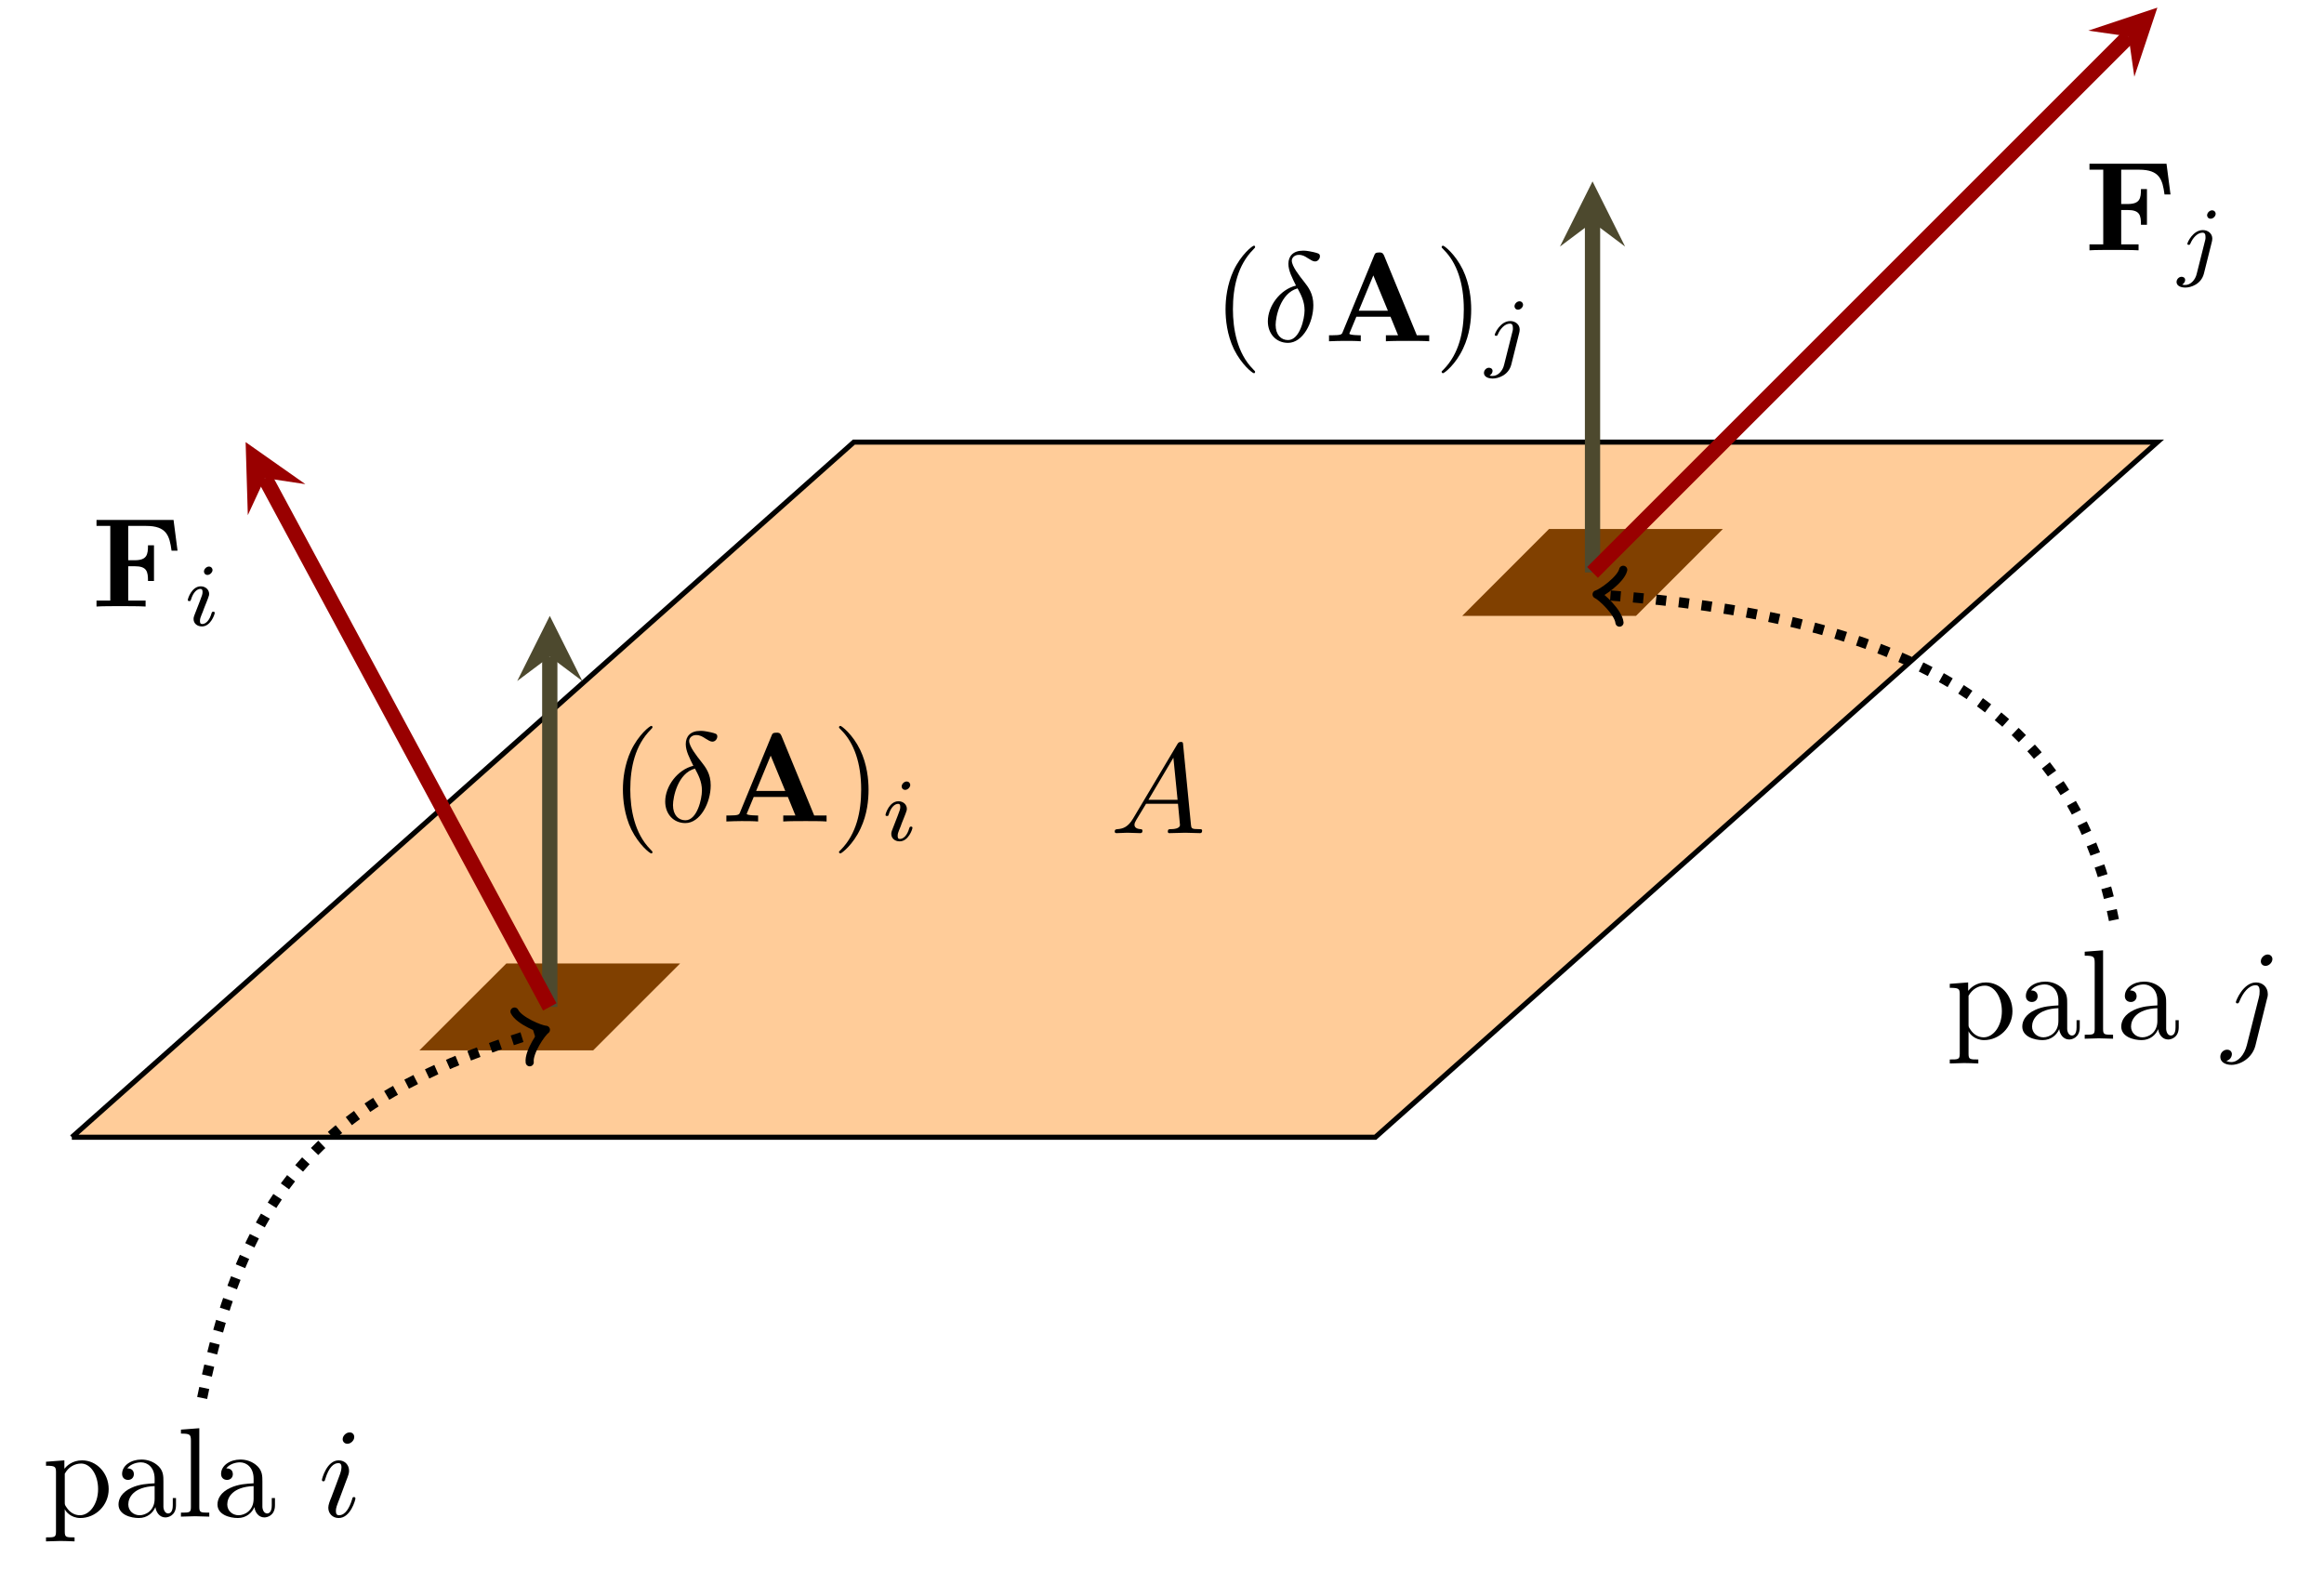 <?xml version="1.0" encoding="UTF-8" standalone="no"?>
<svg
   xmlns:dc="http://purl.org/dc/elements/1.1/"
   xmlns:cc="http://creativecommons.org/ns#"
   xmlns:rdf="http://www.w3.org/1999/02/22-rdf-syntax-ns#"
   xmlns:svg="http://www.w3.org/2000/svg"
   xmlns="http://www.w3.org/2000/svg"
   xmlns:xlink="http://www.w3.org/1999/xlink"
   xmlns:sodipodi="http://sodipodi.sourceforge.net/DTD/sodipodi-0.dtd"
   xmlns:inkscape="http://www.inkscape.org/namespaces/inkscape"
   width="181.948pt"
   height="123.999pt"
   viewBox="0 0 181.948 123.999"
   version="1.2"
   id="svg3859"
   sodipodi:docname="Muuttuvan_kentän_vuo.svg"
   inkscape:version="0.92.0 r15299">
  <sodipodi:namedview
     pagecolor="#ffffff"
     bordercolor="#666666"
     borderopacity="1"
     objecttolerance="10"
     gridtolerance="10"
     guidetolerance="10"
     inkscape:pageopacity="0"
     inkscape:pageshadow="2"
     inkscape:window-width="1600"
     inkscape:window-height="837"
     id="namedview3861"
     showgrid="false"
     inkscape:zoom="4.052452"
     inkscape:cx="121.29867"
     inkscape:cy="82.666"
     inkscape:window-x="-8"
     inkscape:window-y="-8"
     inkscape:window-maximized="1"
     inkscape:current-layer="svg3859" />
  <defs
     id="defs3736">
    <g
       id="g3731">
      <symbol
         overflow="visible"
         id="glyph0-0">
        <path
           style="stroke:none;"
           d=""
           id="path3680" />
      </symbol>
      <symbol
         overflow="visible"
         id="glyph0-1">
        <path
           style="stroke:none;"
           d="M 6.422 -6.781 L 0.391 -6.781 L 0.391 -6.312 L 1.469 -6.312 L 1.469 -0.469 L 0.391 -0.469 L 0.391 0 C 0.766 -0.031 1.781 -0.031 2.219 -0.031 C 2.703 -0.031 3.781 -0.031 4.234 0 L 4.234 -0.469 L 2.875 -0.469 L 2.875 -3.156 L 3.375 -3.156 C 4.344 -3.156 4.422 -2.734 4.422 -2 L 4.891 -2 L 4.891 -4.797 L 4.422 -4.797 C 4.422 -4.062 4.344 -3.625 3.375 -3.625 L 2.875 -3.625 L 2.875 -6.312 L 4.281 -6.312 C 5.875 -6.312 6.109 -5.547 6.266 -4.375 L 6.734 -4.375 Z M 6.422 -6.781 "
           id="path3683" />
      </symbol>
      <symbol
         overflow="visible"
         id="glyph0-2">
        <path
           style="stroke:none;"
           d="M 4.719 -6.703 C 4.609 -6.953 4.5 -6.953 4.328 -6.953 C 4.047 -6.953 4 -6.875 3.938 -6.703 L 1.469 -0.703 C 1.406 -0.547 1.375 -0.469 0.625 -0.469 L 0.406 -0.469 L 0.406 0 C 0.781 -0.016 1.266 -0.031 1.578 -0.031 C 1.969 -0.031 2.516 -0.031 2.891 0 L 2.891 -0.469 C 2.875 -0.469 2 -0.469 2 -0.594 C 2 -0.609 2.031 -0.703 2.047 -0.719 L 2.547 -1.922 L 5.219 -1.922 L 5.812 -0.469 L 4.859 -0.469 L 4.859 0 C 5.25 -0.031 6.188 -0.031 6.625 -0.031 C 7.016 -0.031 7.891 -0.031 8.25 0 L 8.25 -0.469 L 7.281 -0.469 Z M 3.875 -5.156 L 5.016 -2.391 L 2.734 -2.391 Z M 3.875 -5.156 "
           id="path3686" />
      </symbol>
      <symbol
         overflow="visible"
         id="glyph1-0">
        <path
           style="stroke:none;"
           d=""
           id="path3689" />
      </symbol>
      <symbol
         overflow="visible"
         id="glyph1-1">
        <path
           style="stroke:none;"
           d="M 2.266 -4.359 C 2.266 -4.469 2.172 -4.625 1.984 -4.625 C 1.797 -4.625 1.594 -4.438 1.594 -4.234 C 1.594 -4.125 1.672 -3.969 1.875 -3.969 C 2.062 -3.969 2.266 -4.172 2.266 -4.359 Z M 0.844 -0.812 C 0.812 -0.719 0.781 -0.641 0.781 -0.516 C 0.781 -0.188 1.047 0.062 1.438 0.062 C 2.125 0.062 2.438 -0.891 2.438 -1 C 2.438 -1.094 2.344 -1.094 2.328 -1.094 C 2.234 -1.094 2.219 -1.047 2.188 -0.969 C 2.031 -0.406 1.734 -0.125 1.453 -0.125 C 1.312 -0.125 1.281 -0.219 1.281 -0.375 C 1.281 -0.531 1.328 -0.656 1.391 -0.812 C 1.469 -1 1.547 -1.188 1.609 -1.375 C 1.672 -1.547 1.938 -2.172 1.953 -2.266 C 1.984 -2.328 2 -2.406 2 -2.484 C 2 -2.812 1.719 -3.078 1.344 -3.078 C 0.641 -3.078 0.328 -2.125 0.328 -2 C 0.328 -1.922 0.422 -1.922 0.453 -1.922 C 0.547 -1.922 0.547 -1.953 0.578 -2.031 C 0.75 -2.625 1.062 -2.875 1.312 -2.875 C 1.422 -2.875 1.484 -2.828 1.484 -2.641 C 1.484 -2.469 1.453 -2.375 1.281 -1.938 Z M 0.844 -0.812 "
           id="path3692" />
      </symbol>
      <symbol
         overflow="visible"
         id="glyph1-2">
        <path
           style="stroke:none;"
           d="M 3.062 -4.359 C 3.062 -4.469 2.969 -4.625 2.781 -4.625 C 2.578 -4.625 2.391 -4.422 2.391 -4.234 C 2.391 -4.125 2.469 -3.969 2.672 -3.969 C 2.859 -3.969 3.062 -4.156 3.062 -4.359 Z M 1.578 0.344 C 1.469 0.828 1.094 1.219 0.688 1.219 C 0.594 1.219 0.516 1.219 0.438 1.188 C 0.609 1.094 0.672 0.938 0.672 0.828 C 0.672 0.656 0.531 0.578 0.391 0.578 C 0.188 0.578 0 0.766 0 0.984 C 0 1.25 0.266 1.422 0.688 1.422 C 1.109 1.422 1.922 1.172 2.141 0.328 L 2.766 -2.172 C 2.781 -2.25 2.797 -2.312 2.797 -2.422 C 2.797 -2.797 2.469 -3.078 2.062 -3.078 C 1.281 -3.078 0.844 -2.109 0.844 -2 C 0.844 -1.922 0.938 -1.922 0.953 -1.922 C 1.031 -1.922 1.047 -1.938 1.094 -2.047 C 1.266 -2.453 1.625 -2.875 2.031 -2.875 C 2.203 -2.875 2.266 -2.766 2.266 -2.531 C 2.266 -2.453 2.266 -2.359 2.25 -2.328 Z M 1.578 0.344 "
           id="path3695" />
      </symbol>
      <symbol
         overflow="visible"
         id="glyph2-0">
        <path
           style="stroke:none;"
           d=""
           id="path3698" />
      </symbol>
      <symbol
         overflow="visible"
         id="glyph2-1">
        <path
           style="stroke:none;"
           d="M 3.297 2.391 C 3.297 2.359 3.297 2.344 3.125 2.172 C 1.891 0.922 1.562 -0.969 1.562 -2.5 C 1.562 -4.234 1.938 -5.969 3.172 -7.203 C 3.297 -7.328 3.297 -7.344 3.297 -7.375 C 3.297 -7.453 3.266 -7.484 3.203 -7.484 C 3.094 -7.484 2.203 -6.797 1.609 -5.531 C 1.109 -4.438 0.984 -3.328 0.984 -2.5 C 0.984 -1.719 1.094 -0.516 1.641 0.625 C 2.25 1.844 3.094 2.5 3.203 2.5 C 3.266 2.5 3.297 2.469 3.297 2.391 Z M 3.297 2.391 "
           id="path3701" />
      </symbol>
      <symbol
         overflow="visible"
         id="glyph2-2">
        <path
           style="stroke:none;"
           d="M 2.875 -2.5 C 2.875 -3.266 2.766 -4.469 2.219 -5.609 C 1.625 -6.828 0.766 -7.484 0.672 -7.484 C 0.609 -7.484 0.562 -7.438 0.562 -7.375 C 0.562 -7.344 0.562 -7.328 0.75 -7.141 C 1.734 -6.156 2.297 -4.578 2.297 -2.5 C 2.297 -0.781 1.938 0.969 0.703 2.219 C 0.562 2.344 0.562 2.359 0.562 2.391 C 0.562 2.453 0.609 2.5 0.672 2.5 C 0.766 2.5 1.672 1.812 2.25 0.547 C 2.766 -0.547 2.875 -1.656 2.875 -2.5 Z M 2.875 -2.5 "
           id="path3704" />
      </symbol>
      <symbol
         overflow="visible"
         id="glyph2-3">
        <path
           style="stroke:none;"
           d="M 1.719 -3.75 L 1.719 -4.406 L 0.281 -4.297 L 0.281 -3.984 C 0.984 -3.984 1.062 -3.922 1.062 -3.484 L 1.062 1.172 C 1.062 1.625 0.953 1.625 0.281 1.625 L 0.281 1.938 C 0.625 1.922 1.141 1.906 1.391 1.906 C 1.672 1.906 2.172 1.922 2.516 1.938 L 2.516 1.625 C 1.859 1.625 1.75 1.625 1.75 1.172 L 1.75 -0.594 C 1.797 -0.422 2.219 0.109 2.969 0.109 C 4.156 0.109 5.188 -0.875 5.188 -2.156 C 5.188 -3.422 4.234 -4.406 3.109 -4.406 C 2.328 -4.406 1.906 -3.969 1.719 -3.75 Z M 1.75 -1.141 L 1.75 -3.359 C 2.031 -3.875 2.516 -4.156 3.031 -4.156 C 3.766 -4.156 4.359 -3.281 4.359 -2.156 C 4.359 -0.953 3.672 -0.109 2.938 -0.109 C 2.531 -0.109 2.156 -0.312 1.891 -0.719 C 1.75 -0.922 1.75 -0.938 1.75 -1.141 Z M 1.75 -1.141 "
           id="path3707" />
      </symbol>
      <symbol
         overflow="visible"
         id="glyph2-4">
        <path
           style="stroke:none;"
           d="M 3.312 -0.75 C 3.359 -0.359 3.625 0.062 4.094 0.062 C 4.312 0.062 4.922 -0.078 4.922 -0.891 L 4.922 -1.453 L 4.672 -1.453 L 4.672 -0.891 C 4.672 -0.312 4.422 -0.25 4.312 -0.25 C 3.984 -0.25 3.938 -0.703 3.938 -0.75 L 3.938 -2.734 C 3.938 -3.156 3.938 -3.547 3.578 -3.922 C 3.188 -4.312 2.688 -4.469 2.219 -4.469 C 1.391 -4.469 0.703 -4 0.703 -3.344 C 0.703 -3.047 0.906 -2.875 1.172 -2.875 C 1.453 -2.875 1.625 -3.078 1.625 -3.328 C 1.625 -3.453 1.578 -3.781 1.109 -3.781 C 1.391 -4.141 1.875 -4.25 2.188 -4.25 C 2.688 -4.25 3.25 -3.859 3.25 -2.969 L 3.25 -2.609 C 2.734 -2.578 2.047 -2.547 1.422 -2.25 C 0.672 -1.906 0.422 -1.391 0.422 -0.953 C 0.422 -0.141 1.391 0.109 2.016 0.109 C 2.672 0.109 3.125 -0.297 3.312 -0.75 Z M 3.25 -2.391 L 3.25 -1.391 C 3.25 -0.453 2.531 -0.109 2.078 -0.109 C 1.594 -0.109 1.188 -0.453 1.188 -0.953 C 1.188 -1.5 1.609 -2.328 3.25 -2.391 Z M 3.25 -2.391 "
           id="path3710" />
      </symbol>
      <symbol
         overflow="visible"
         id="glyph2-5">
        <path
           style="stroke:none;"
           d="M 1.766 -6.922 L 0.328 -6.812 L 0.328 -6.5 C 1.031 -6.5 1.109 -6.438 1.109 -5.938 L 1.109 -0.75 C 1.109 -0.312 1 -0.312 0.328 -0.312 L 0.328 0 C 0.656 -0.016 1.188 -0.031 1.438 -0.031 C 1.688 -0.031 2.172 -0.016 2.547 0 L 2.547 -0.312 C 1.875 -0.312 1.766 -0.312 1.766 -0.75 Z M 1.766 -6.922 "
           id="path3713" />
      </symbol>
      <symbol
         overflow="visible"
         id="glyph3-0">
        <path
           style="stroke:none;"
           d=""
           id="path3716" />
      </symbol>
      <symbol
         overflow="visible"
         id="glyph3-1">
        <path
           style="stroke:none;"
           d="M 2.625 -4.359 C 1.391 -4.062 0.422 -2.766 0.422 -1.562 C 0.422 -0.594 1.062 0.125 2 0.125 C 3.156 0.125 3.984 -1.453 3.984 -2.828 C 3.984 -3.734 3.594 -4.234 3.25 -4.672 C 2.891 -5.125 2.297 -5.875 2.297 -6.312 C 2.297 -6.531 2.5 -6.766 2.844 -6.766 C 3.156 -6.766 3.344 -6.641 3.562 -6.5 C 3.766 -6.375 3.953 -6.25 4.109 -6.25 C 4.359 -6.25 4.5 -6.484 4.5 -6.656 C 4.5 -6.875 4.344 -6.891 3.984 -6.984 C 3.469 -7.094 3.328 -7.094 3.172 -7.094 C 2.391 -7.094 2.031 -6.656 2.031 -6.062 C 2.031 -5.516 2.328 -4.969 2.625 -4.359 Z M 2.75 -4.141 C 3 -3.672 3.297 -3.141 3.297 -2.422 C 3.297 -1.766 2.922 -0.094 2 -0.094 C 1.453 -0.094 1.031 -0.516 1.031 -1.281 C 1.031 -1.906 1.406 -3.781 2.75 -4.141 Z M 2.75 -4.141 "
           id="path3719" />
      </symbol>
      <symbol
         overflow="visible"
         id="glyph3-2">
        <path
           style="stroke:none;"
           d="M 2.828 -6.234 C 2.828 -6.438 2.688 -6.594 2.469 -6.594 C 2.188 -6.594 1.922 -6.328 1.922 -6.062 C 1.922 -5.875 2.062 -5.703 2.297 -5.703 C 2.531 -5.703 2.828 -5.938 2.828 -6.234 Z M 2.078 -2.484 C 2.188 -2.766 2.188 -2.797 2.297 -3.062 C 2.375 -3.266 2.422 -3.406 2.422 -3.594 C 2.422 -4.031 2.109 -4.406 1.609 -4.406 C 0.672 -4.406 0.297 -2.953 0.297 -2.875 C 0.297 -2.766 0.391 -2.766 0.406 -2.766 C 0.516 -2.766 0.516 -2.797 0.562 -2.953 C 0.844 -3.891 1.234 -4.188 1.578 -4.188 C 1.656 -4.188 1.828 -4.188 1.828 -3.875 C 1.828 -3.656 1.75 -3.453 1.719 -3.344 C 1.641 -3.094 1.188 -1.938 1.031 -1.5 C 0.922 -1.25 0.797 -0.922 0.797 -0.703 C 0.797 -0.234 1.141 0.109 1.609 0.109 C 2.547 0.109 2.922 -1.328 2.922 -1.422 C 2.922 -1.531 2.828 -1.531 2.797 -1.531 C 2.703 -1.531 2.703 -1.5 2.656 -1.344 C 2.469 -0.719 2.141 -0.109 1.641 -0.109 C 1.469 -0.109 1.391 -0.203 1.391 -0.438 C 1.391 -0.688 1.453 -0.828 1.688 -1.438 Z M 2.078 -2.484 "
           id="path3722" />
      </symbol>
      <symbol
         overflow="visible"
         id="glyph3-3">
        <path
           style="stroke:none;"
           d="M 3.953 -6.234 C 3.953 -6.422 3.812 -6.594 3.578 -6.594 C 3.344 -6.594 3.047 -6.359 3.047 -6.062 C 3.047 -5.859 3.188 -5.703 3.422 -5.703 C 3.688 -5.703 3.953 -5.969 3.953 -6.234 Z M 1.953 0.5 C 1.766 1.25 1.281 1.828 0.734 1.828 C 0.672 1.828 0.516 1.828 0.344 1.734 C 0.641 1.672 0.781 1.406 0.781 1.203 C 0.781 1.047 0.672 0.859 0.406 0.859 C 0.156 0.859 -0.125 1.062 -0.125 1.422 C -0.125 1.828 0.266 2.047 0.75 2.047 C 1.453 2.047 2.375 1.516 2.625 0.531 L 3.531 -3.125 C 3.594 -3.312 3.594 -3.453 3.594 -3.484 C 3.594 -4.062 3.172 -4.406 2.672 -4.406 C 1.656 -4.406 1.094 -2.953 1.094 -2.875 C 1.094 -2.766 1.188 -2.766 1.203 -2.766 C 1.297 -2.766 1.312 -2.781 1.391 -2.969 C 1.641 -3.578 2.094 -4.188 2.641 -4.188 C 2.781 -4.188 2.953 -4.141 2.953 -3.734 C 2.953 -3.5 2.938 -3.391 2.891 -3.219 Z M 1.953 0.5 "
           id="path3725" />
      </symbol>
      <symbol
         overflow="visible"
         id="glyph3-4">
        <path
           style="stroke:none;"
           d="M 1.781 -1.141 C 1.391 -0.484 1 -0.344 0.562 -0.312 C 0.438 -0.297 0.344 -0.297 0.344 -0.109 C 0.344 -0.047 0.406 0 0.484 0 C 0.75 0 1.062 -0.031 1.328 -0.031 C 1.672 -0.031 2.016 0 2.328 0 C 2.391 0 2.516 0 2.516 -0.188 C 2.516 -0.297 2.438 -0.312 2.359 -0.312 C 2.141 -0.328 1.891 -0.406 1.891 -0.656 C 1.891 -0.781 1.953 -0.891 2.031 -1.031 L 2.797 -2.297 L 5.297 -2.297 C 5.312 -2.094 5.453 -0.734 5.453 -0.641 C 5.453 -0.344 4.938 -0.312 4.734 -0.312 C 4.594 -0.312 4.5 -0.312 4.5 -0.109 C 4.5 0 4.609 0 4.641 0 C 5.047 0 5.469 -0.031 5.875 -0.031 C 6.125 -0.031 6.766 0 7.016 0 C 7.062 0 7.188 0 7.188 -0.203 C 7.188 -0.312 7.094 -0.312 6.953 -0.312 C 6.344 -0.312 6.344 -0.375 6.312 -0.672 L 5.703 -6.891 C 5.688 -7.094 5.688 -7.141 5.516 -7.141 C 5.359 -7.141 5.312 -7.062 5.25 -6.969 Z M 2.984 -2.609 L 4.938 -5.906 L 5.266 -2.609 Z M 2.984 -2.609 "
           id="path3728" />
      </symbol>
    </g>
    <clipPath
       id="clip1">
      <path
         d="M 107 0 L 181.949 0 L 181.949 62 L 107 62 Z M 107 0 "
         id="path3733" />
    </clipPath>
  </defs>
  <g
     id="surface1961">
    <path
       style="fill-rule:nonzero;fill:rgb(100%,79.999%,59.999%);fill-opacity:1;stroke-width:0.399;stroke-linecap:butt;stroke-linejoin:miter;stroke:rgb(0%,0%,0%);stroke-opacity:1;stroke-miterlimit:10;"
       d="M -68.031 -6.804 L 34.016 -6.804 L 95.246 47.622 L -6.804 47.622 L -68.031 -6.804 "
       transform="matrix(1,0,0,-1,73.656,82.235)"
       id="path3738" />
    <path
       style=" stroke:none;fill-rule:nonzero;fill:rgb(50%,25%,0%);fill-opacity:1;"
       d="M 39.641 75.434 L 32.836 82.234 L 46.441 82.234 L 53.246 75.434 L 39.641 75.434 "
       id="path3740" />
    <path
       style=" stroke:none;fill-rule:nonzero;fill:rgb(50%,25%,0%);fill-opacity:1;"
       d="M 121.277 41.414 L 114.477 48.219 L 128.082 48.219 L 134.887 41.414 L 121.277 41.414 "
       id="path3742" />
    <path
       style="fill:none;stroke-width:1.196;stroke-linecap:butt;stroke-linejoin:miter;stroke:rgb(30.104%,28.693%,18.024%);stroke-opacity:1;stroke-miterlimit:10;"
       d="M -30.613 3.403 L -30.613 30.829 "
       transform="matrix(1,0,0,-1,73.656,82.235)"
       id="path3744" />
    <path
       style=" stroke:none;fill-rule:nonzero;fill:rgb(30.104%,28.693%,18.024%);fill-opacity:1;"
       d="M 43.043 48.219 L 40.492 53.32 L 43.043 51.406 L 45.594 53.32 "
       id="path3746" />
    <path
       style="fill:none;stroke-width:1.196;stroke-linecap:butt;stroke-linejoin:miter;stroke:rgb(30.104%,28.693%,18.024%);stroke-opacity:1;stroke-miterlimit:10;"
       d="M 51.024 37.419 L 51.024 64.844 "
       transform="matrix(1,0,0,-1,73.656,82.235)"
       id="path3748" />
    <path
       style=" stroke:none;fill-rule:nonzero;fill:rgb(30.104%,28.693%,18.024%);fill-opacity:1;"
       d="M 124.68 14.203 L 122.129 19.305 L 124.68 17.391 L 127.23 19.305 "
       id="path3750" />
    <path
       style="fill:none;stroke-width:1.196;stroke-linecap:butt;stroke-linejoin:miter;stroke:rgb(59.999%,0%,0%);stroke-opacity:1;stroke-miterlimit:10;"
       d="M -30.613 3.403 L -52.91 44.805 "
       transform="matrix(1,0,0,-1,73.656,82.235)"
       id="path3752" />
    <path
       style=" stroke:none;fill-rule:nonzero;fill:rgb(59.999%,0%,0%);fill-opacity:1;"
       d="M 19.23 34.613 L 19.402 40.332 L 20.746 37.43 L 23.91 37.906 "
       id="path3754" />
    <g
       clip-path="url(#clip1)"
       clip-rule="nonzero"
       id="g3758">
      <path
         style="fill:none;stroke-width:1.196;stroke-linecap:butt;stroke-linejoin:miter;stroke:rgb(59.999%,0%,0%);stroke-opacity:1;stroke-miterlimit:10;"
         d="M 51.024 37.419 L 92.992 79.383 "
         transform="matrix(1,0,0,-1,73.656,82.235)"
         id="path3756" />
    </g>
    <path
       style=" stroke:none;fill-rule:nonzero;fill:rgb(59.999%,0%,0%);fill-opacity:1;"
       d="M 168.902 0.598 L 163.492 2.398 L 166.648 2.852 L 167.098 6.008 "
       id="path3760" />
    <path
       style="fill:none;stroke-width:0.797;stroke-linecap:butt;stroke-linejoin:miter;stroke:rgb(0%,0%,0%);stroke-opacity:1;stroke-dasharray:0.797,0.996;stroke-miterlimit:10;"
       d="M -57.828 -27.214 C -54.426 -10.206 -47.621 -3.402 -31.293 1.497 "
       transform="matrix(1,0,0,-1,73.656,82.235)"
       id="path3762" />
    <path
       style="fill:none;stroke-width:0.638;stroke-linecap:round;stroke-linejoin:round;stroke:rgb(0%,0%,0%);stroke-opacity:1;stroke-miterlimit:10;"
       d="M -1.553 2.072 C -1.423 1.295 0.001 0.129 0.391 0 C 0 -0.132 -1.425 -1.294 -1.552 -2.072 "
       transform="matrix(0.958,-0.287,-0.287,-0.958,42.364,80.737)"
       id="path3764" />
    <path
       style="fill:none;stroke-width:0.797;stroke-linecap:butt;stroke-linejoin:miter;stroke:rgb(0%,0%,0%);stroke-opacity:1;stroke-dasharray:0.797,0.996;stroke-miterlimit:10;"
       d="M 91.844 10.204 C 88.442 27.212 74.836 34.016 51.731 35.665 "
       transform="matrix(1,0,0,-1,73.656,82.235)"
       id="path3766" />
    <path
       style="fill:none;stroke-width:0.638;stroke-linecap:round;stroke-linejoin:round;stroke:rgb(0%,0%,0%);stroke-opacity:1;stroke-miterlimit:10;"
       d="M -1.555 2.072 C -1.425 1.294 0.001 0.131 0.387 -0.002 C 0.001 -0.131 -1.424 -1.294 -1.553 -2.071 "
       transform="matrix(-0.998,-0.071,-0.071,0.998,125.386,46.568)"
       id="path3768" />
    <g
       style="fill:rgb(0%,0%,0%);fill-opacity:1;"
       id="g3772">
      <use
         xlink:href="#glyph0-1"
         x="7.165"
         y="47.488"
         id="use3770" />
    </g>
    <g
       style="fill:rgb(0%,0%,0%);fill-opacity:1;"
       id="g3776">
      <use
         xlink:href="#glyph1-1"
         x="14.374"
         y="48.983"
         id="use3774" />
    </g>
    <g
       style="fill:rgb(0%,0%,0%);fill-opacity:1;"
       id="g3780">
      <use
         xlink:href="#glyph2-1"
         x="47.784"
         y="64.316"
         id="use3778" />
    </g>
    <g
       style="fill:rgb(0%,0%,0%);fill-opacity:1;"
       id="g3784">
      <use
         xlink:href="#glyph3-1"
         x="51.658"
         y="64.316"
         id="use3782" />
    </g>
    <g
       style="fill:rgb(0%,0%,0%);fill-opacity:1;"
       id="g3788">
      <use
         xlink:href="#glyph0-2"
         x="56.463"
         y="64.316"
         id="use3786" />
    </g>
    <g
       style="fill:rgb(0%,0%,0%);fill-opacity:1;"
       id="g3792">
      <use
         xlink:href="#glyph2-2"
         x="65.125"
         y="64.316"
         id="use3790" />
    </g>
    <g
       style="fill:rgb(0%,0%,0%);fill-opacity:1;"
       id="g3796">
      <use
         xlink:href="#glyph1-1"
         x="68.999"
         y="65.81"
         id="use3794" />
    </g>
    <g
       style="fill:rgb(0%,0%,0%);fill-opacity:1;"
       id="g3806">
      <use
         xlink:href="#glyph2-3"
         x="3.321"
         y="118.741"
         id="use3798" />
      <use
         xlink:href="#glyph2-4"
         x="8.856"
         y="118.741"
         id="use3800" />
      <use
         xlink:href="#glyph2-5"
         x="13.838"
         y="118.741"
         id="use3802" />
      <use
         xlink:href="#glyph2-4"
         x="16.605"
         y="118.741"
         id="use3804" />
    </g>
    <g
       style="fill:rgb(0%,0%,0%);fill-opacity:1;"
       id="g3810">
      <use
         xlink:href="#glyph3-2"
         x="24.906"
         y="118.741"
         id="use3808" />
    </g>
    <g
       style="fill:rgb(0%,0%,0%);fill-opacity:1;"
       id="g3814">
      <use
         xlink:href="#glyph2-1"
         x="94.965"
         y="26.719"
         id="use3812" />
    </g>
    <g
       style="fill:rgb(0%,0%,0%);fill-opacity:1;"
       id="g3818">
      <use
         xlink:href="#glyph3-1"
         x="98.839"
         y="26.719"
         id="use3816" />
    </g>
    <g
       style="fill:rgb(0%,0%,0%);fill-opacity:1;"
       id="g3822">
      <use
         xlink:href="#glyph0-2"
         x="103.644"
         y="26.719"
         id="use3820" />
    </g>
    <g
       style="fill:rgb(0%,0%,0%);fill-opacity:1;"
       id="g3826">
      <use
         xlink:href="#glyph2-2"
         x="112.306"
         y="26.719"
         id="use3824" />
    </g>
    <g
       style="fill:rgb(0%,0%,0%);fill-opacity:1;"
       id="g3830">
      <use
         xlink:href="#glyph1-2"
         x="116.18"
         y="28.214"
         id="use3828" />
    </g>
    <g
       style="fill:rgb(0%,0%,0%);fill-opacity:1;"
       id="g3834">
      <use
         xlink:href="#glyph0-1"
         x="163.196"
         y="19.598"
         id="use3832" />
    </g>
    <g
       style="fill:rgb(0%,0%,0%);fill-opacity:1;"
       id="g3838">
      <use
         xlink:href="#glyph1-2"
         x="170.405"
         y="21.092"
         id="use3836" />
    </g>
    <g
       style="fill:rgb(0%,0%,0%);fill-opacity:1;"
       id="g3848">
      <use
         xlink:href="#glyph2-3"
         x="152.369"
         y="81.324"
         id="use3840" />
      <use
         xlink:href="#glyph2-4"
         x="157.904"
         y="81.324"
         id="use3842" />
      <use
         xlink:href="#glyph2-5"
         x="162.886"
         y="81.324"
         id="use3844" />
      <use
         xlink:href="#glyph2-4"
         x="165.653"
         y="81.324"
         id="use3846" />
    </g>
    <g
       style="fill:rgb(0%,0%,0%);fill-opacity:1;"
       id="g3852">
      <use
         xlink:href="#glyph3-3"
         x="173.955"
         y="81.324"
         id="use3850" />
    </g>
    <g
       style="fill:rgb(0%,0%,0%);fill-opacity:1;"
       id="g3856">
      <use
         xlink:href="#glyph3-4"
         x="86.928"
         y="65.229"
         id="use3854" />
    </g>
  </g>
</svg>
